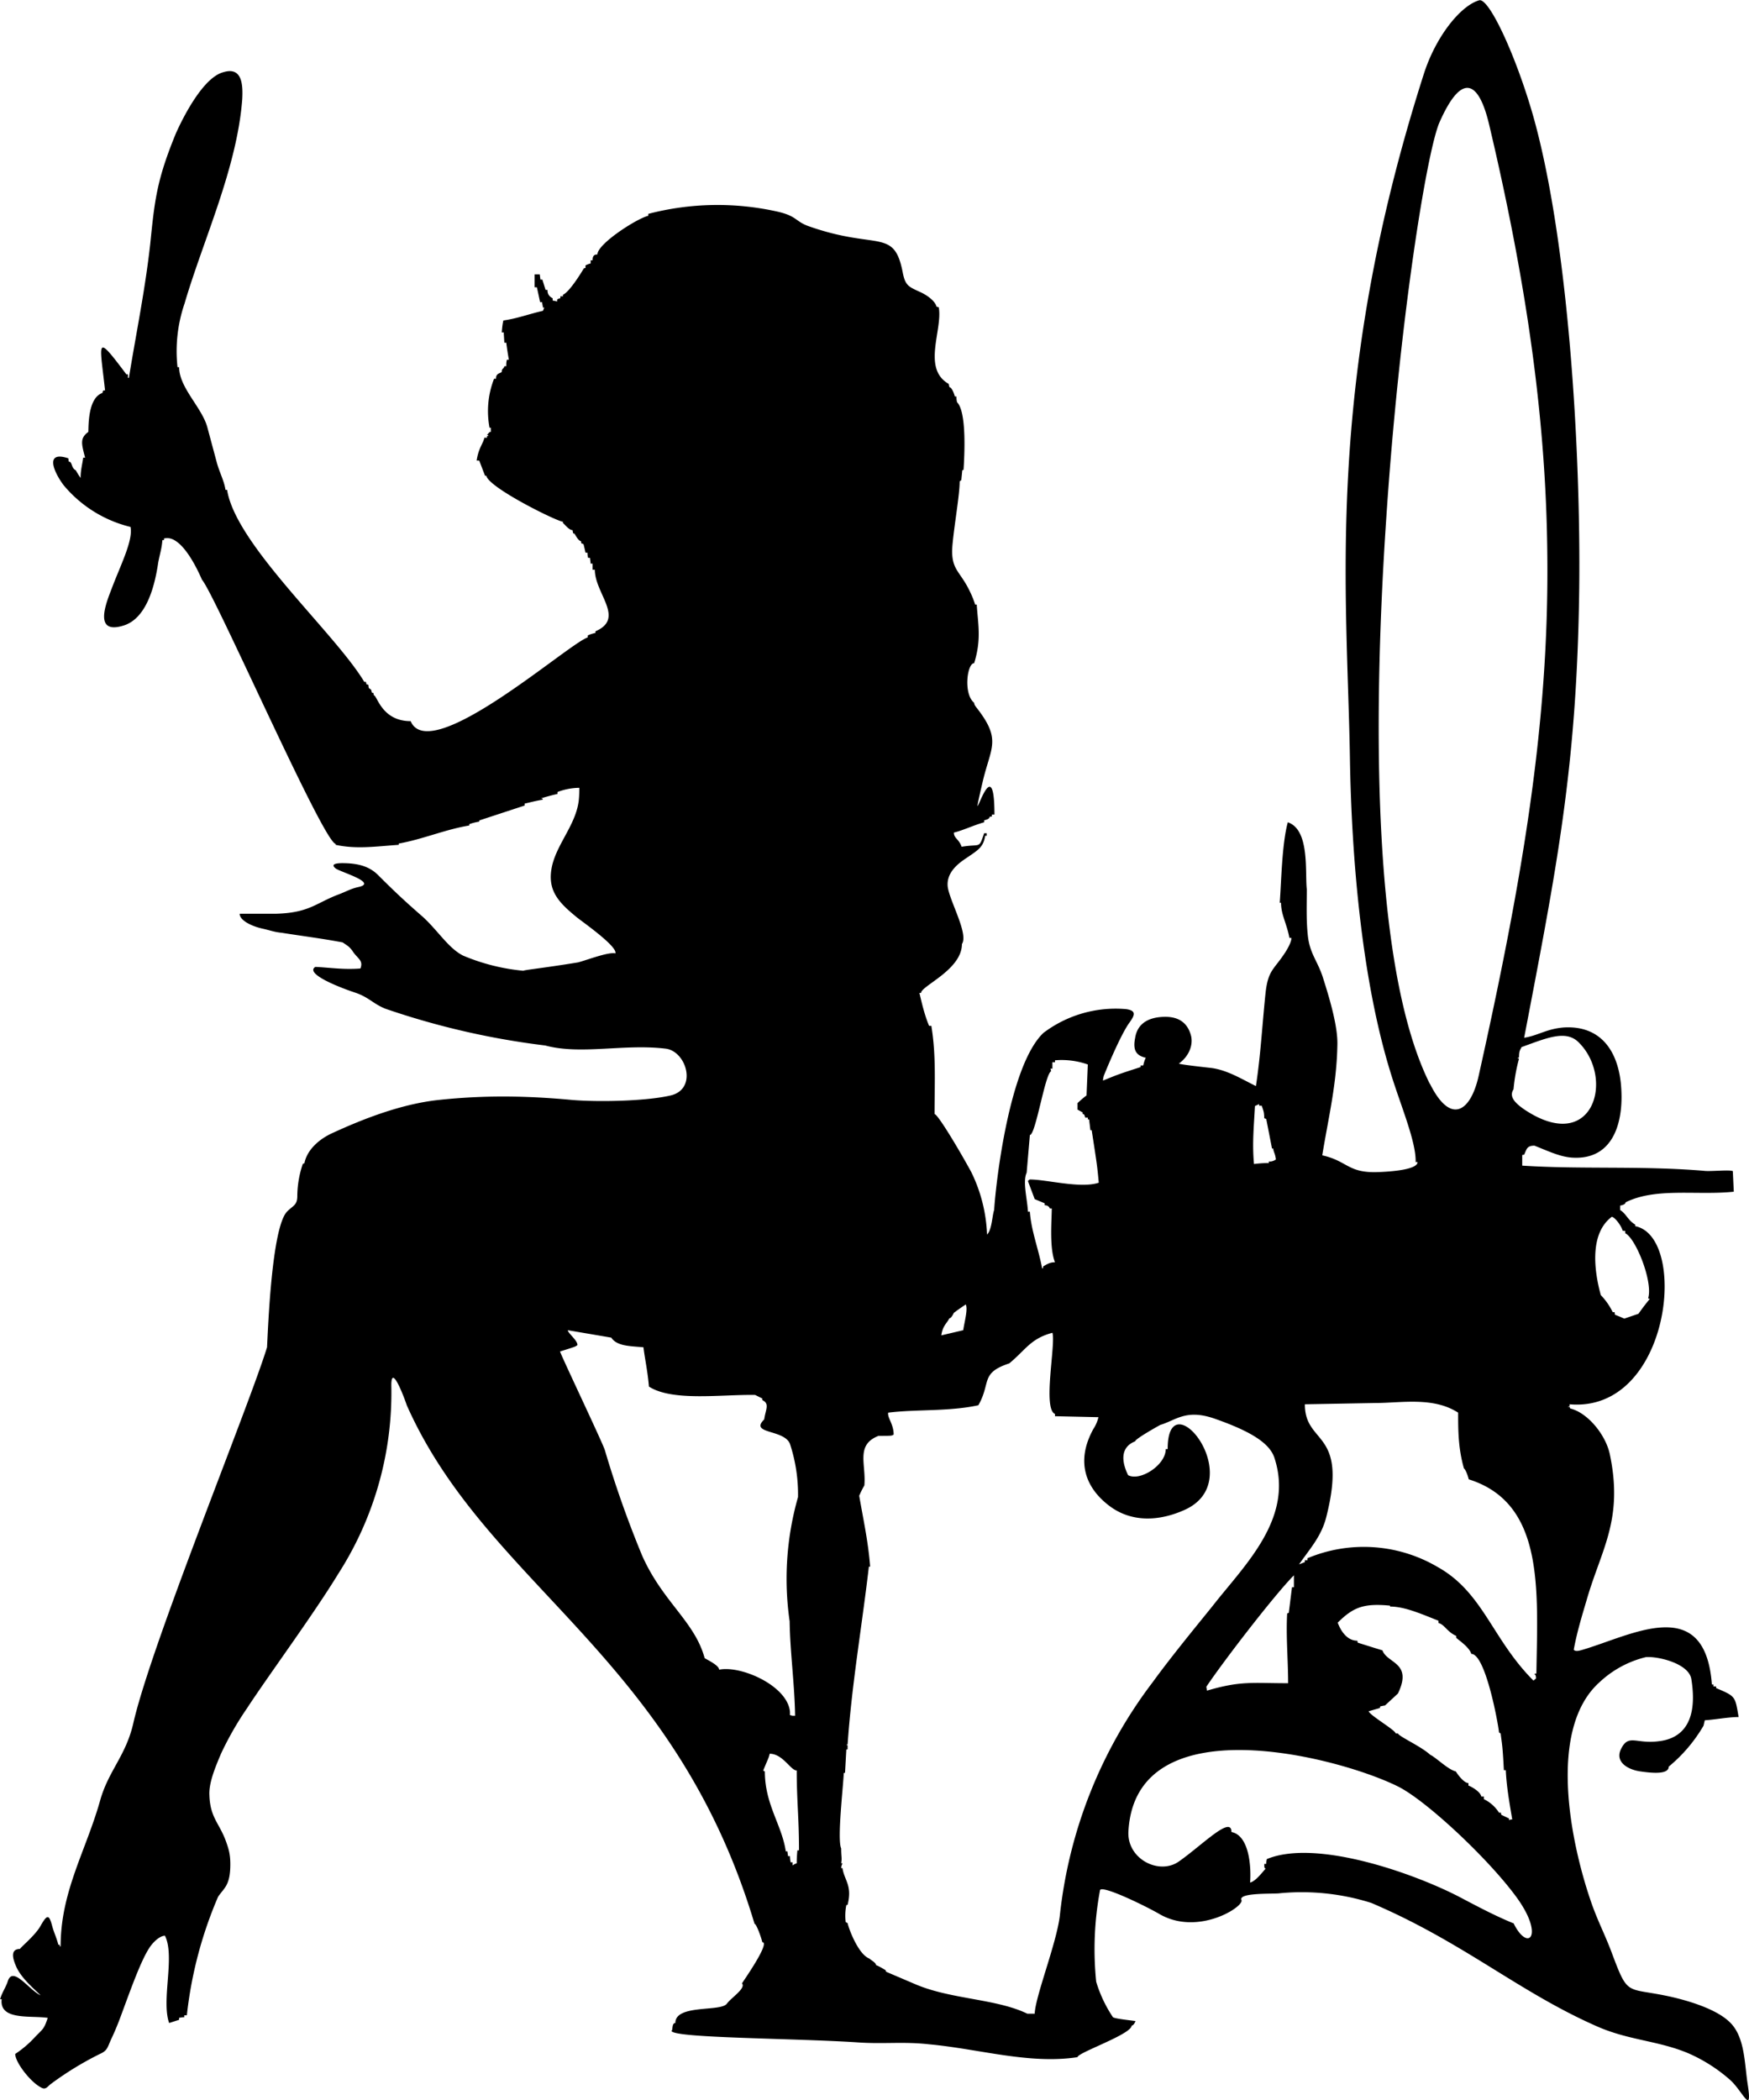 <svg xmlns="http://www.w3.org/2000/svg" width="460.155" height="552.454" shape-rendering="geometricPrecision" text-rendering="geometricPrecision" image-rendering="optimizeQuality" fill-rule="evenodd" clip-rule="evenodd" viewBox="0 0 5.431 6.521"><path d="M5.373 6.458a.497.497 0 0 0-.13-.083c-.095-.04-.187-.04-.287-.085-.242-.107-.412-.26-.698-.382a.718.718 0 0 0-.283-.03c-.016.003-.13-.003-.12.021.01.02-.134.113-.254.044-.041-.024-.176-.09-.185-.075a.994.994 0 0 0-.012.285.408.408 0 0 0 .052.11c.007.005.059.01.07.012-.002.006-.007.014-.012.014 0 .027-.168.084-.168.098-.15.023-.307-.026-.462-.04-.08-.009-.141 0-.223-.006-.199-.013-.576-.013-.576-.036.005 0 0-.024.012-.024 0-.059.141-.034.16-.06.014-.019.06-.048.047-.063-.001 0 .09-.128.063-.128-.002-.011-.018-.057-.024-.057-.25-.835-.83-1.048-1.08-1.61-.003-.01-.049-.138-.048-.06a1.04 1.04 0 0 1-.164.582c-.078.128-.217.316-.285.42a.987.987 0 0 0-.08.14c-.016.038-.038.089-.036.128.002.069.03.087.05.14.01.027.015.044.015.075 0 .066-.019.073-.038.101a1.281 1.281 0 0 0-.097.368H.572v.006a.067.067 0 0 0-.016.002v.006l-.031.01C.5 6.21.544 6.074.512 6.01c-.016 0-.037.02-.048.037-.028.042-.062.14-.09.215a.858.858 0 0 1-.027.065c-.014.029-.012.039-.037.05a.995.995 0 0 0-.152.093c-.011.008-.016.02-.031.011-.033-.017-.08-.078-.08-.104a.325.325 0 0 0 .061-.052c.026-.027.028-.024.04-.06-.053-.008-.151.009-.143-.058H0c.007-.023.019-.039.024-.056.016-.049.067.029.102.044-.023-.022-.059-.053-.075-.087-.006-.014-.026-.057.011-.057 0-.004.049-.043.065-.074.019-.033.025-.033.034 0 .006.023.013.035.02.061h.004c0 .005 0 .005.003.005 0-.171.079-.297.123-.454.026-.092.08-.138.103-.24.056-.245.36-.986.415-1.166.003-.055.014-.366.061-.42.019-.02.032-.02.033-.047a.315.315 0 0 1 .017-.102c.002-.002.003-.002.005-.002.008-.042.046-.076.089-.095.098-.045.215-.09.329-.102.141-.015.273-.013.412 0 .082.007.232.004.308-.014.083-.02.049-.136-.015-.145-.13-.016-.264.02-.375-.01a2.422 2.422 0 0 1-.496-.114c-.038-.015-.052-.036-.094-.05-.06-.02-.156-.06-.124-.08.045.002.085.009.14.005.01-.026-.009-.03-.025-.055-.01-.014-.016-.016-.03-.026-.063-.012-.127-.02-.19-.03-.022-.002-.037-.008-.06-.013-.035-.008-.07-.026-.07-.046h.113c.105-.003.124-.034.197-.061.023-.009.036-.017.059-.022.06-.013-.051-.045-.07-.057-.013-.01-.012-.018.027-.017.045.001.078.011.104.037.05.05.083.081.137.128.048.043.081.099.127.122a.63.63 0 0 0 .187.047c.005-.003.06-.008.17-.026.03-.008.094-.033.116-.028.006-.022-.1-.096-.12-.112-.056-.046-.095-.084-.076-.163.017-.068.073-.126.082-.199.002-.018.002-.04.002-.04a.197.197 0 0 0-.068.013v.006a.7.7 0 0 0-.052.014c.006 0 .006 0 .006.004-.02.003-.038.008-.056.012v.006l-.14.046a.016.016 0 0 0-.002.008v-.004c-.01.002-.02.004-.03.008v.004c-.074.012-.145.043-.219.056v.004c-.072.005-.131.014-.196 0V2.62C1.003 2.614.667 1.845.627 1.8c-.019-.044-.068-.142-.118-.128v.005H.504c-.002.027-.008.043-.013.07-.011.075-.037.173-.107.195-.095.03-.055-.069-.038-.113.026-.07.068-.151.059-.193a.39.39 0 0 1-.208-.13c-.03-.04-.06-.108.015-.083l.001.01c.012 0 .007.02.022.027a.29.29 0 0 0 .015.024c0-.025.006-.045.008-.063h.006c-.011-.043-.017-.06.01-.08.001-.016-.002-.106.044-.121 0-.004.002-.006.003-.008h.005c-.017-.154-.031-.179.066-.05h.005v.011H.4C.423 1.032.45.902.466.76.48.622.486.56.546.414.567.367.63.24.694.224c.06-.018.06.044.058.084C.736.522.63.747.573.942a.457.457 0 0 0-.022.198h.005c0 .064.072.126.088.188l.029.108c.008.03.023.057.027.085h.005c.027.171.335.444.426.596h.005l.002.008c.002 0 .004 0 .006.002 0 .003 0 .007.002.01l.006.004.003.01h.004l.002.008c.01 0 .024.08.114.08.06.141.49-.241.55-.26v-.006c.008-.004.016-.006.024-.008V1.96c.093-.04-.002-.117-.002-.191H1.84L1.84 1.75h-.006l-.002-.018h-.006a.089.089 0 0 1-.002-.016h-.006a.845.845 0 0 0-.006-.026.016.016 0 0 0-.007-.003l-.001-.007c-.008 0-.018-.02-.02-.023l-.004-.001a.035.035 0 0 1-.002-.01c-.012 0-.026-.02-.03-.022V1.62c-.023-.003-.232-.107-.238-.143h-.004l-.018-.047H1.48c.006-.04.02-.052.024-.071h.008v-.005c.004 0 .004 0 .004-.003h-.004c.008-.01.008-.01.012-.01v-.013h-.004a.277.277 0 0 1 .014-.152h.006c0-.017.011-.016.018-.021 0-.013.006-.008.008-.018h.006c0-.007 0-.014.002-.02h.006a.975.975 0 0 1-.008-.053h-.006l-.002-.032h-.006c.001-.012.002-.025.005-.037.043-.006.079-.02.123-.03L1.69.955h-.004L1.683.938h-.006a3.103 3.103 0 0 0-.01-.046H1.66v-.04h.016l.002.016h.006l.01.032h.006c0 .006 0 .018.016.026v.007l.014.003V.93A.018.018 0 0 1 1.74.926V.92h.008V.915c.02-.008.058-.07.065-.082l.005-.001V.824a.066.066 0 0 1 .016-.006v-.01h.006C1.84.8 1.841.79 1.855.79c0-.033.123-.112.158-.12V.664a.852.852 0 0 1 .401-.007c.062.014.055.031.099.046.211.074.263.004.29.142.008.042.018.045.055.062.022.01.046.028.05.045l.007.002c.013.07-.053.19.031.238l.002.01c.008 0 .016.024.017.029h.005c0 .005 0 .011.002.018.03.03.023.164.02.21-.002 0-.003 0-.004.002l-.003.03a.016.016 0 0 0-.005.004c0 .04-.016.13-.022.193-.008.082.022.081.054.149.007.014.013.03.016.04h.005c.004.062.015.108-.008.182-.022 0-.034.096 0 .123 0 .007.006.013.012.021.073.096.039.118.014.226-.05.216.037-.138.037.1H3.08v.006l-.007.001c0 .008-.015.01-.017.011v.006c-.035.01-.065.025-.094.032 0 .018.016.02.024.044.06-.01.053.008.07-.042h.008v.008h-.005c-.005.036-.023.045-.061.071-.027.018-.06.046-.055.088.007.046.065.146.044.177 0 .08-.127.13-.127.152h-.005c.007.029.015.066.03.102h.007c.015.09.01.176.01.274.01 0 .077.112.114.18a.48.48 0 0 1 .049.194c.015-.014.016-.059.022-.076.006-.093.048-.45.153-.55a.372.372 0 0 1 .256-.074c.039.005.024.024.007.048-.031.048-.075.158-.075.158a.067.067 0 0 0-.003.016c.049-.02.049-.02.117-.042v-.005h.008c.002-.008.004-.016.008-.024-.033-.007-.04-.027-.033-.062.008-.05.05-.065.094-.065.037 0 .069.015.08.061.006.03-.009.063-.038.084 0 .003.094.013.102.014.05.007.096.036.137.056.015-.098.02-.196.03-.29.008-.071.026-.071.061-.125.011-.017.02-.036.019-.045h-.006c-.008-.044-.026-.072-.026-.109h-.004c.005-.07.007-.184.025-.25.069.023.053.155.059.208 0 .047-.002.093.003.142.006.059.031.08.048.135.019.06.045.146.044.204-.002.124-.027.223-.047.345.08.018.079.056.175.052.055-.002.121-.01.121-.031h-.006c.002-.063-.047-.177-.077-.275-.092-.296-.122-.678-.127-.974-.008-.516-.082-1.156.229-2.128.037-.117.114-.213.172-.23.03-.01.114.17.168.359.11.39.148 1.042.143 1.468-.007.556-.07.865-.171 1.394.044-.007.07-.028.124-.032.107-.006.164.064.176.171.012.114-.018.243-.153.233-.037-.003-.072-.02-.115-.037-.024 0-.024.011-.032.028l-.006.001v.033c.184.012.37 0 .563.016.02.003.079-.004.091.001l.003.064c-.114.012-.242-.014-.336.033 0 .007-.015.01-.017.01v.014c.018.01.025.033.047.045v.005c.166.033.11.58-.204.553v.006a.009.009 0 0 0-.005.002h.005l.002.005c.054.013.11.081.123.142.043.204-.027.296-.072.453-.016.054-.03.1-.04.154.005.006.015.004.028 0 .153-.045.38-.176.401.108h.005v.006h.008v.005c.061.026.059.025.07.09-.032 0-.072.008-.105.01l-.004.017a.475.475 0 0 1-.108.127c0 .025-.052.02-.087.015-.038-.005-.08-.028-.062-.068.024-.051.047-.016.119-.026.06-.007.124-.047.1-.194-.009-.047-.102-.07-.141-.067a.32.32 0 0 0-.144.078c-.163.146-.09.502-.023.691.019.053.04.093.06.146.052.139.044.11.173.137.066.014.15.04.192.079.05.045.048.13.058.194.016.103-.016.022-.054-.012zM3.19 6.252c-.097-.047-.238-.044-.349-.092l-.089-.038a.02.02 0 0 1-.002-.005c-.01-.006-.02-.012-.03-.016 0-.008-.016-.015-.02-.02-.034-.012-.064-.091-.068-.11a.02.02 0 0 0-.006-.003.167.167 0 0 1 .002-.053l.004-.001c.015-.061-.01-.075-.016-.114h-.004c0-.005.002-.01.004-.015h-.004c.003-.017 0-.019 0-.046-.013-.028.007-.198.008-.234l.004-.001.004-.072.004-.001v-.012l-.004-.003h.004c.013-.188.045-.37.066-.552h.004c-.006-.078-.022-.15-.034-.22a.294.294 0 0 1 .016-.032c.006-.066-.028-.126.044-.154.041 0 .041 0 .047-.004 0-.033-.02-.052-.017-.068.088-.011.187-.003.28-.023.04-.07.005-.1.096-.13.051-.042.066-.077.134-.095.011.034-.031.236.008.252v.007l.135.003a.117.117 0 0 1-.016.037c-.055.1-.025.183.052.24.068.05.152.046.229.012.208-.09-.051-.412-.05-.19H3.62c0 .05-.08.101-.117.081-.021-.043-.024-.087.022-.105 0-.008.078-.051.078-.051.048-.014.079-.05.167-.02.106.037.173.074.188.124.06.186-.092.33-.19.455-.022.028-.125.152-.188.239a1.451 1.451 0 0 0-.289.726c-.01.085-.076.25-.078.304H3.19zm1.511-.28c-.059-.024-.115-.054-.172-.084-.142-.073-.443-.179-.595-.116a.057.057 0 0 0-.002.015h-.006c0 .012 0 .012.004.015-.012.013-.03.038-.048.043.004-.056-.005-.147-.058-.157 0-.053-.091.041-.164.092-.061.042-.16-.008-.156-.093.021-.396.65-.233.836-.141.086.042.277.22.366.34.092.123.04.177-.005.087zm-2.24-.18v-.01h-.006a.126.126 0 0 1-.002-.019h-.006l-.002-.015H2.44c-.012-.082-.065-.145-.065-.248a.016.016 0 0 1-.005-.003c.014-.035.017-.038.02-.052.041 0 .065.052.084.052 0 .097.007.144.007.248h-.005a.44.44 0 0 0-.002.04c-.005.002-.01.004-.013.007zm2.225-.141v-.005l-.023-.011c-.002-.002-.002-.005-.002-.007h-.006a.114.114 0 0 0-.047-.042v-.008H4.6c-.003-.017-.037-.034-.04-.034v-.008c-.016 0-.039-.035-.039-.036-.025-.006-.061-.043-.08-.052-.028-.026-.096-.056-.1-.066h-.007c0-.01-.08-.056-.084-.069l.035-.01.001-.005a.298.298 0 0 1 .015-.003l.04-.037c.047-.097-.034-.093-.048-.134a6.483 6.483 0 0 1-.077-.024l-.001-.006c-.037 0-.055-.04-.061-.056.05-.05.083-.06.162-.053l.001.003c.045 0 .097.023.15.044v.007c.019.005.027.028.055.04v.006c.007.007.04.028.047.05.043 0 .082.208.086.244l.005.003c.004.033.006.035.01.114h.006c.002.047.01.094.02.153-.003 0-.006 0-.01.002zm-2.225-.324l-.008-.002v-.01c-.007-.081-.152-.145-.22-.131 0-.014-.04-.032-.045-.036-.031-.114-.13-.174-.194-.318a3.294 3.294 0 0 1-.116-.328c-.007-.023-.139-.3-.139-.306.048-.015.048-.015.054-.02 0-.015-.029-.036-.03-.046l.135.023c.018.027.058.026.1.03.004.034.013.074.017.122.073.047.225.024.33.026l.022.011v.005c.024.011.01.03.006.06-.047.046.062.03.08.076a.503.503 0 0 1 .025.165.924.924 0 0 0-.026.386c.001.091.015.19.017.293h-.008zm1.287-.078l-.002-.012c.055-.082.214-.288.272-.346v.037h-.006l-.01.08c-.002 0-.003 0-.005.002-.004.07.003.143.003.216-.113 0-.146-.008-.252.023zm1.014-.031c-.129-.129-.156-.274-.298-.353a.452.452 0 0 0-.404-.027v.006h-.008v.006l-.018.007c.033-.048.07-.087.085-.149.068-.27-.067-.22-.067-.348l.219-.004c.08 0 .18-.02.257.03 0 .054 0 .11.018.173.004.003.01.015.015.034.235.074.214.34.21.603-.003 0-.005 0-.006.002.004.003.004.003.005.013l-.008.007zM2.923 4.146c.004-.03.018-.038.025-.053.006 0 .012-.013.014-.017a.745.745 0 0 1 .037-.026c.007.015-.004.053-.008.08l-.068.016zm2.121-.052a.566.566 0 0 0-.029-.012l-.001-.008h-.006a.2.2 0 0 0-.037-.053c-.022-.08-.034-.192.034-.243.008 0 .028.024.034.043l.008.001v.007c.033.016.087.152.071.202l.005.002a.713.713 0 0 0-.035.046l-.044.015zm-1.808-.156c-.011-.06-.034-.117-.038-.176h-.006c-.002-.04-.017-.093-.004-.121l.01-.117c.018 0 .047-.19.066-.198l-.002-.008h.006v-.02h.008v-.006a.244.244 0 0 1 .102.013l-.004.096a.297.297 0 0 0-.028.024v.02l.016.009v.005c.001 0 .003 0 .005.002l.003.009h.008v.005l.004.001.004.033h.004c.017.11.017.11.022.163-.056.019-.162-.01-.214-.01a.014.014 0 0 0-.006.005l.021.056.031.013v.006c.008 0 .014.004.016.01h.006c0 .035-.008.122.01.167-.018 0-.027.008-.037.013 0 .006 0 .006-.003.006zm.658-.324c-.006-.065 0-.12.003-.18l.013-.006v.005h.008c.007.02.007.02.008.039l.006.002.018.092h.004c0 .01.006.015.008.034-.009.006-.017.007-.022.006v.005c-.016 0-.03.001-.046.003zm.84-.169c-.029-.02-.049-.04-.034-.063a.55.55 0 0 1 .017-.095l-.005-.002.005-.002c0-.02.003-.022.008-.032.078-.028.138-.055.178-.014.112.112.044.35-.169.208zm-.294-.08c-.174-.348-.18-1.096-.135-1.759.04-.603.125-1.134.165-1.226.072-.163.124-.124.155.01.122.516.177.937.18 1.339.005.517-.077 1-.213 1.61-.024.11-.086.158-.152.025z"/></svg>